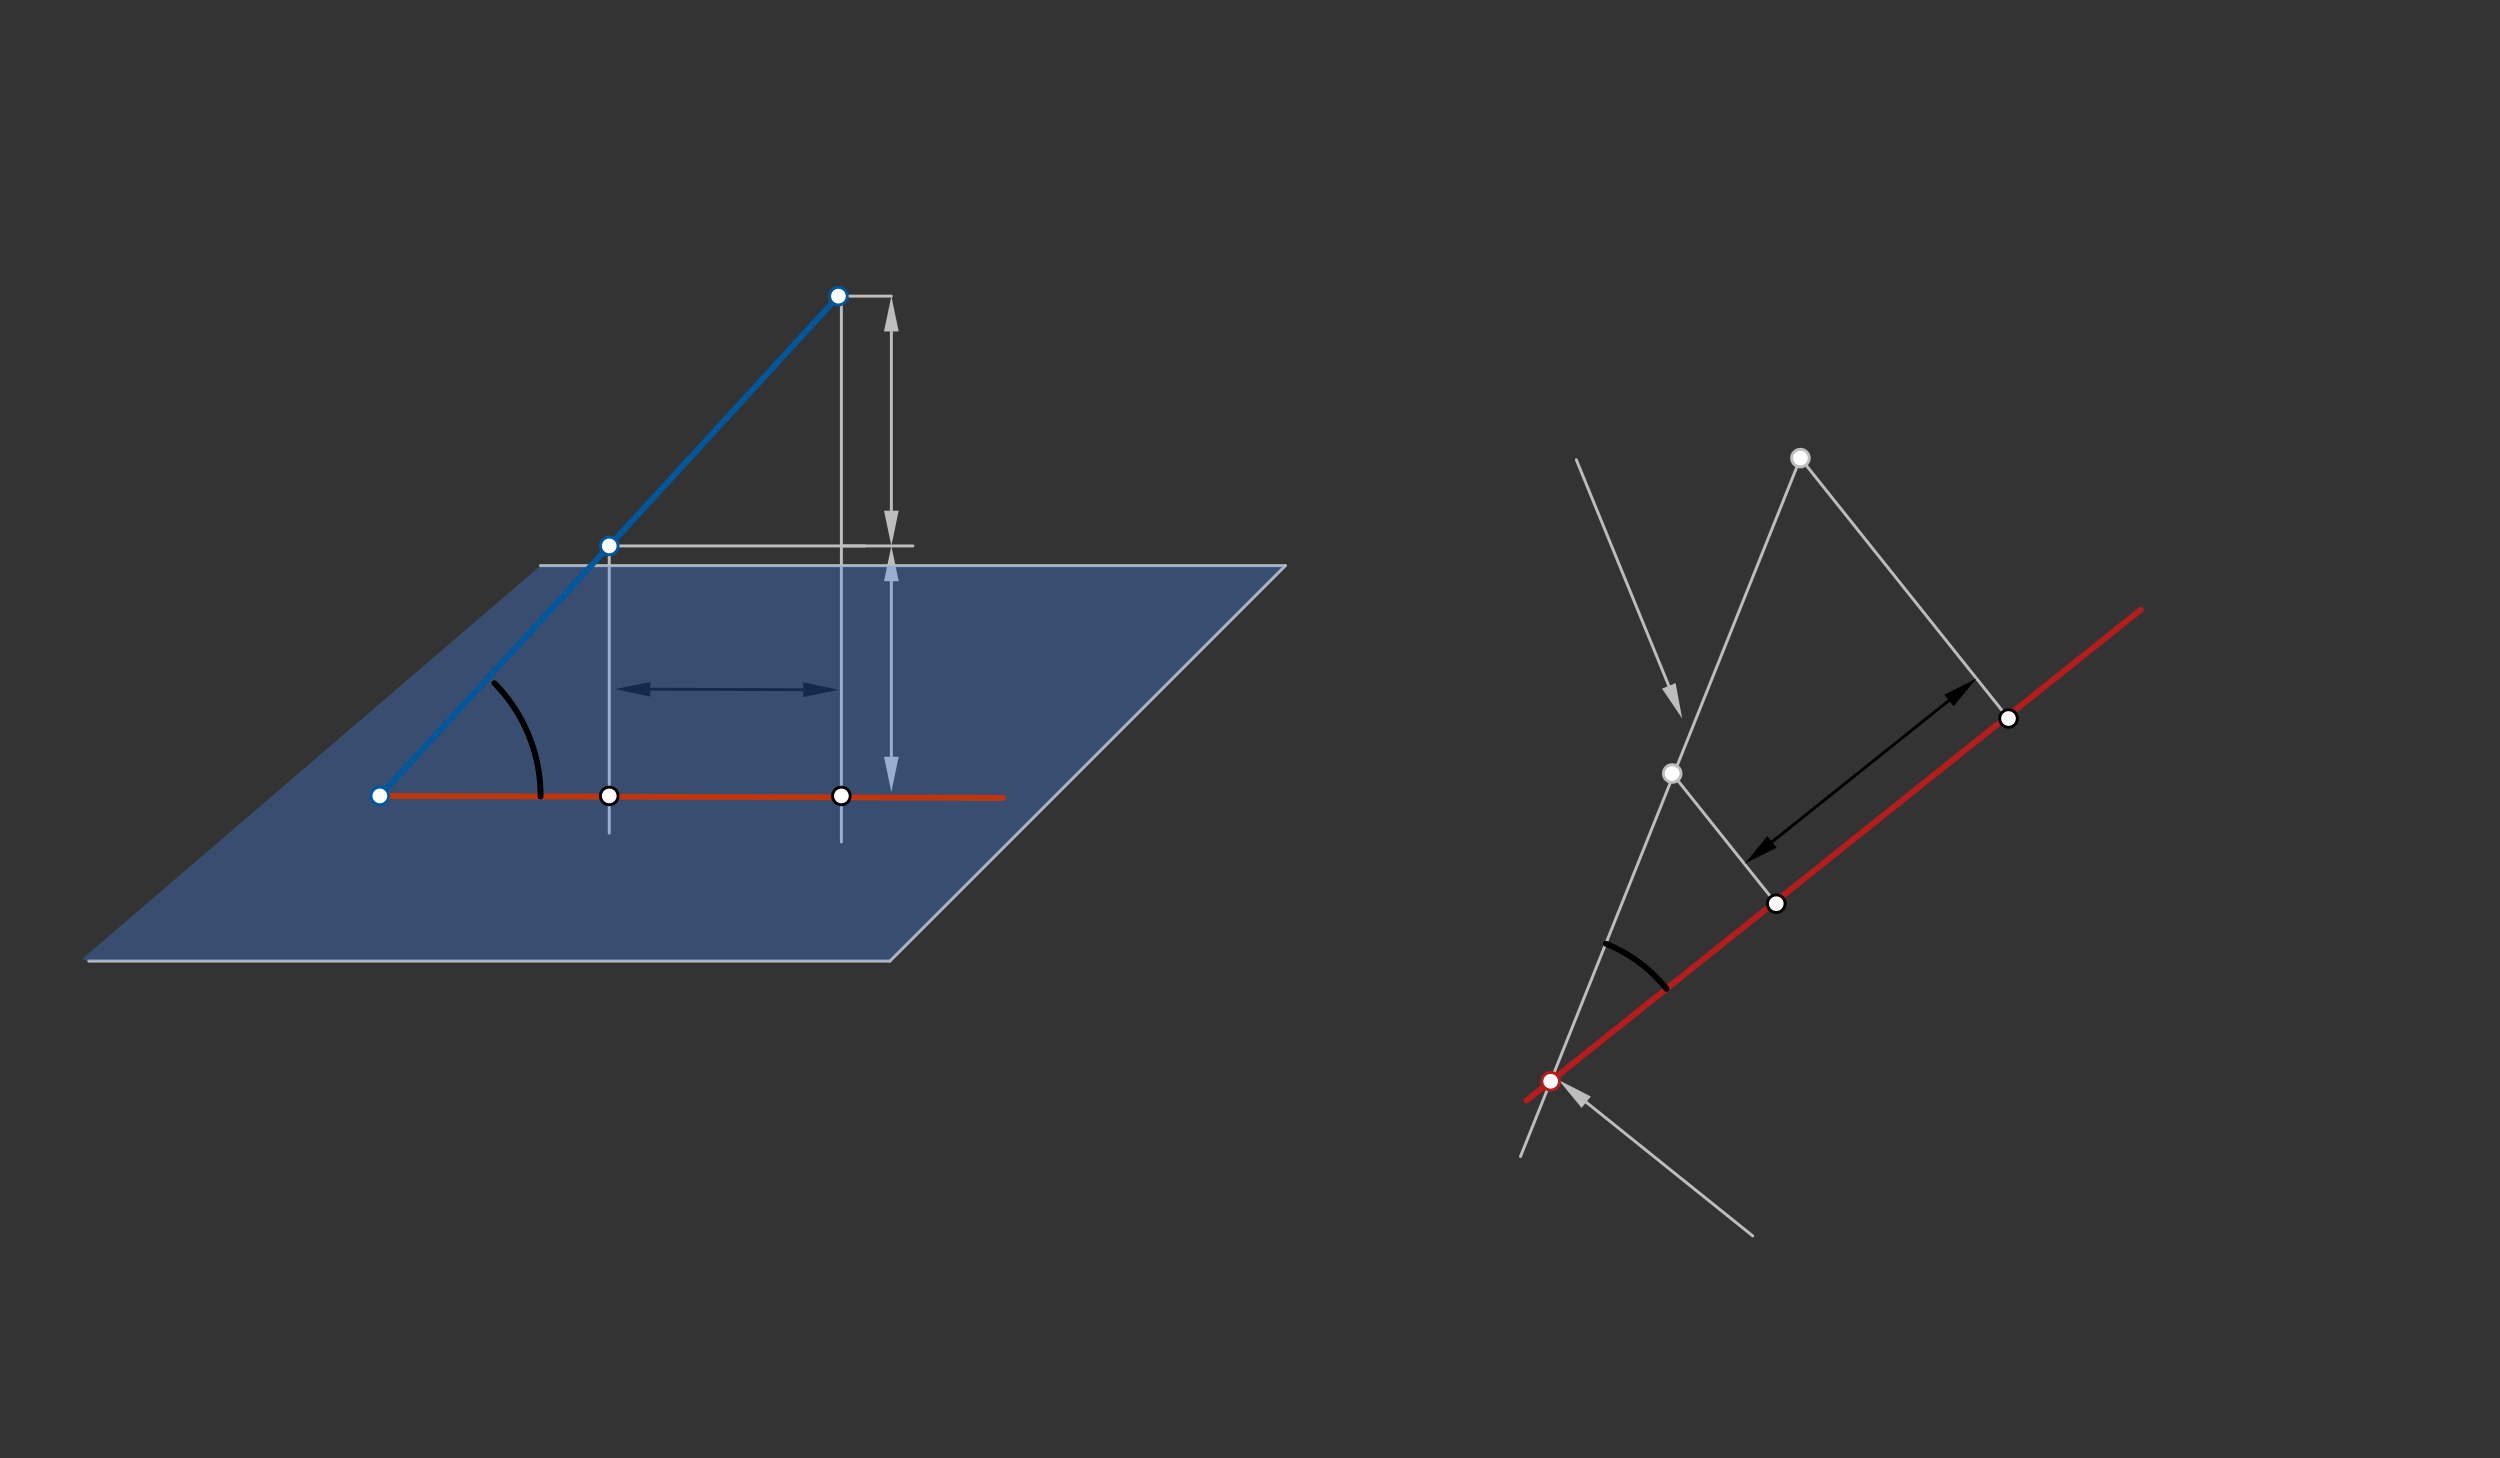 <svg xmlns="http://www.w3.org/2000/svg" class="svg--1it" height="100%" preserveAspectRatio="xMidYMid meet" viewBox="0 0 850.394 496.063" width="100%"><rect x="0" y="0" width="850.394" height="496.063" fill="#333333" stroke="none"/><defs><marker id="marker-arrow" markerHeight="16" markerUnits="userSpaceOnUse" markerWidth="24" orient="auto-start-reverse" refX="24" refY="4" viewBox="0 0 24 8"><path d="M 0 0 L 24 4 L 0 8 z" stroke="inherit"></path></marker></defs><g class="aux-layer--1FB"><g class="element--2qn"><line stroke="#BDBDBD" stroke-dasharray="none" stroke-linecap="round" stroke-width="1" x1="437.203" x2="302.703" y1="192.406" y2="326.906"></line></g><g class="element--2qn"><line stroke="#BDBDBD" stroke-dasharray="none" stroke-linecap="round" stroke-width="1" x1="302.703" x2="30.203" y1="326.906" y2="326.906"></line></g><g class="element--2qn"><line stroke="#BDBDBD" stroke-dasharray="none" stroke-linecap="round" stroke-width="1" x1="437.203" x2="183.865" y1="192.406" y2="192.406"></line></g><g class="element--2qn"><line stroke="#BDBDBD" stroke-dasharray="none" stroke-linecap="round" stroke-width="1" x1="207.239" x2="207.239" y1="185.7" y2="283.406"></line></g><g class="element--2qn"><line stroke="#BDBDBD" stroke-dasharray="none" stroke-linecap="round" stroke-width="1" x1="286.203" x2="286.203" y1="100.406" y2="286.406"></line></g><g class="element--2qn"><line stroke="#BDBDBD" stroke-dasharray="none" stroke-linecap="round" stroke-width="1" x1="207.239" x2="294.203" y1="185.7" y2="185.7"></line></g><g class="element--2qn"><line stroke="#BDBDBD" stroke-dasharray="none" stroke-linecap="round" stroke-width="1" x1="285.203" x2="303.203" y1="100.74" y2="100.74"></line></g><g class="element--2qn"><line stroke="#BDBDBD" stroke-dasharray="none" stroke-linecap="round" stroke-width="1" x1="286.203" x2="310.534" y1="185.7" y2="185.7"></line></g><g class="element--2qn"><line stroke="#BDBDBD" stroke-dasharray="none" stroke-linecap="round" stroke-width="1" x1="303.203" x2="303.203" y1="112.74" y2="173.7"></line><path d="M303.203,100.74 l12,2.5 l0,-5 z" fill="#BDBDBD" stroke="#BDBDBD" stroke-width="0" transform="rotate(90, 303.203, 100.74)"></path><path d="M303.203,185.7 l12,2.5 l0,-5 z" fill="#BDBDBD" stroke="#BDBDBD" stroke-width="0" transform="rotate(270, 303.203, 185.7)"></path></g><g class="element--2qn"><line stroke="#BDBDBD" stroke-dasharray="none" stroke-linecap="round" stroke-width="1" x1="303.203" x2="303.203" y1="197.7" y2="257.406"></line><path d="M303.203,185.7 l12,2.5 l0,-5 z" fill="#BDBDBD" stroke="#BDBDBD" stroke-width="0" transform="rotate(90, 303.203, 185.7)"></path><path d="M303.203,269.406 l12,2.5 l0,-5 z" fill="#BDBDBD" stroke="#BDBDBD" stroke-width="0" transform="rotate(270, 303.203, 269.406)"></path></g><g class="element--2qn"><line stroke="#BDBDBD" stroke-dasharray="none" stroke-linecap="round" stroke-width="1" x1="683.203" x2="612.423" y1="244.406" y2="155.825"></line></g><g class="element--2qn"><line stroke="#BDBDBD" stroke-dasharray="none" stroke-linecap="round" stroke-width="1" x1="604.203" x2="568.813" y1="307.406" y2="263.116"></line></g><g class="element--2qn"><line stroke="#BDBDBD" stroke-dasharray="none" stroke-linecap="round" stroke-width="1" x1="612.423" x2="517.203" y1="155.825" y2="393.406"></line></g><g class="element--2qn"><line stroke="#BDBDBD" stroke-dasharray="none" stroke-linecap="round" stroke-width="1" x1="536.203" x2="567.66" y1="156.406" y2="233.3"></line><path d="M572.203,244.406 l12,2.5 l0,-5 z" fill="#BDBDBD" stroke="#BDBDBD" stroke-width="0" transform="rotate(247.751, 572.203, 244.406)"></path></g><g class="element--2qn"><line stroke="#BDBDBD" stroke-dasharray="none" stroke-linecap="round" stroke-width="1" x1="596.203" x2="539.56" y1="420.406" y2="374.92"></line><path d="M530.203,367.406 l12,2.5 l0,-5 z" fill="#BDBDBD" stroke="#BDBDBD" stroke-width="0" transform="rotate(38.766, 530.203, 367.406)"></path></g><g class="element--2qn"><line stroke="#000000" stroke-dasharray="none" stroke-linecap="round" stroke-width="1" x1="221.203" x2="273.221" y1="234.444" y2="234.608"></line><path d="M209.203,234.406 l12,2.5 l0,-5 z" fill="#000000" stroke="#000000" stroke-width="0" transform="rotate(0.18, 209.203, 234.406)"></path><path d="M285.221,234.645 l12,2.5 l0,-5 z" fill="#000000" stroke="#000000" stroke-width="0" transform="rotate(180.18, 285.221, 234.645)"></path></g><g class="element--2qn"><line stroke="#000000" stroke-dasharray="none" stroke-linecap="round" stroke-width="1" x1="602.756" x2="662.945" y1="286.371" y2="238.277"></line><path d="M593.381,293.862 l12,2.5 l0,-5 z" fill="#000000" stroke="#000000" stroke-width="0" transform="rotate(321.374, 593.381, 293.862)"></path><path d="M672.32,230.786 l12,2.5 l0,-5 z" fill="#000000" stroke="#000000" stroke-width="0" transform="rotate(141.374, 672.32, 230.786)"></path></g><g class="element--2qn"><circle cx="612.423" cy="155.825" r="3" stroke="#BDBDBD" stroke-width="1" fill="#ffffff"></circle>}</g><g class="element--2qn"><circle cx="568.813" cy="263.116" r="3" stroke="#BDBDBD" stroke-width="1" fill="#ffffff"></circle>}</g></g><g class="main-layer--3Vd"><g class="element--2qn"><g fill="#448aff" opacity="0.3"><path d="M 30.203 326.906 L 302.703 326.906 L 437.203 192.406 L 183.865 192.406 L 27.865 326.271 Z" stroke="none"></path></g></g><g class="element--2qn"><line stroke="#01579B" stroke-dasharray="none" stroke-linecap="round" stroke-width="2" x1="129.203" x2="285.203" y1="270.74" y2="100.74"></line></g><g class="element--2qn"><line stroke="#BF360C" stroke-dasharray="none" stroke-linecap="round" stroke-width="2" x1="129.203" x2="341.203" y1="270.74" y2="271.406"></line></g><g class="element--2qn"><line stroke="#B71C1C" stroke-dasharray="none" stroke-linecap="round" stroke-width="2" x1="728.203" x2="519.203" y1="207.406" y2="374.406"></line></g><g class="element--2qn"><path d="M 168.203 232.406 A 54.685 54.685 0 0 1 183.888 270.912" fill="none" stroke="#000000" stroke-dasharray="none" stroke-linecap="round" stroke-width="2"></path></g><g class="element--2qn"><path d="M 546.218 321.012 A 50.413 50.413 0 0 1 566.848 336.336" fill="none" stroke="#000000" stroke-dasharray="none" stroke-linecap="round" stroke-width="2"></path></g><g class="element--2qn"><circle cx="207.239" cy="185.7" r="3" stroke="#01579B" stroke-width="1" fill="#ffffff"></circle>}</g><g class="element--2qn"><circle cx="129.203" cy="270.74" r="3" stroke="#01579B" stroke-width="1" fill="#ffffff"></circle>}</g><g class="element--2qn"><circle cx="285.203" cy="100.74" r="3" stroke="#01579B" stroke-width="1" fill="#ffffff"></circle>}</g><g class="element--2qn"><circle cx="207.239" cy="270.74" r="3" stroke="#000000" stroke-width="1" fill="#ffffff"></circle>}</g><g class="element--2qn"><circle cx="286.203" cy="270.74" r="3" stroke="#000000" stroke-width="1" fill="#ffffff"></circle>}</g><g class="element--2qn"><circle cx="604.203" cy="307.406" r="3" stroke="#000000" stroke-width="1" fill="#ffffff"></circle>}</g><g class="element--2qn"><circle cx="683.203" cy="244.406" r="3" stroke="#000000" stroke-width="1" fill="#ffffff"></circle>}</g><g class="element--2qn"><circle cx="527.464" cy="367.806" r="3" stroke="#B71C1C" stroke-width="1" fill="#ffffff"></circle>}</g></g><g class="snaps-layer--2PT"></g><g class="temp-layer--rAP"></g></svg>